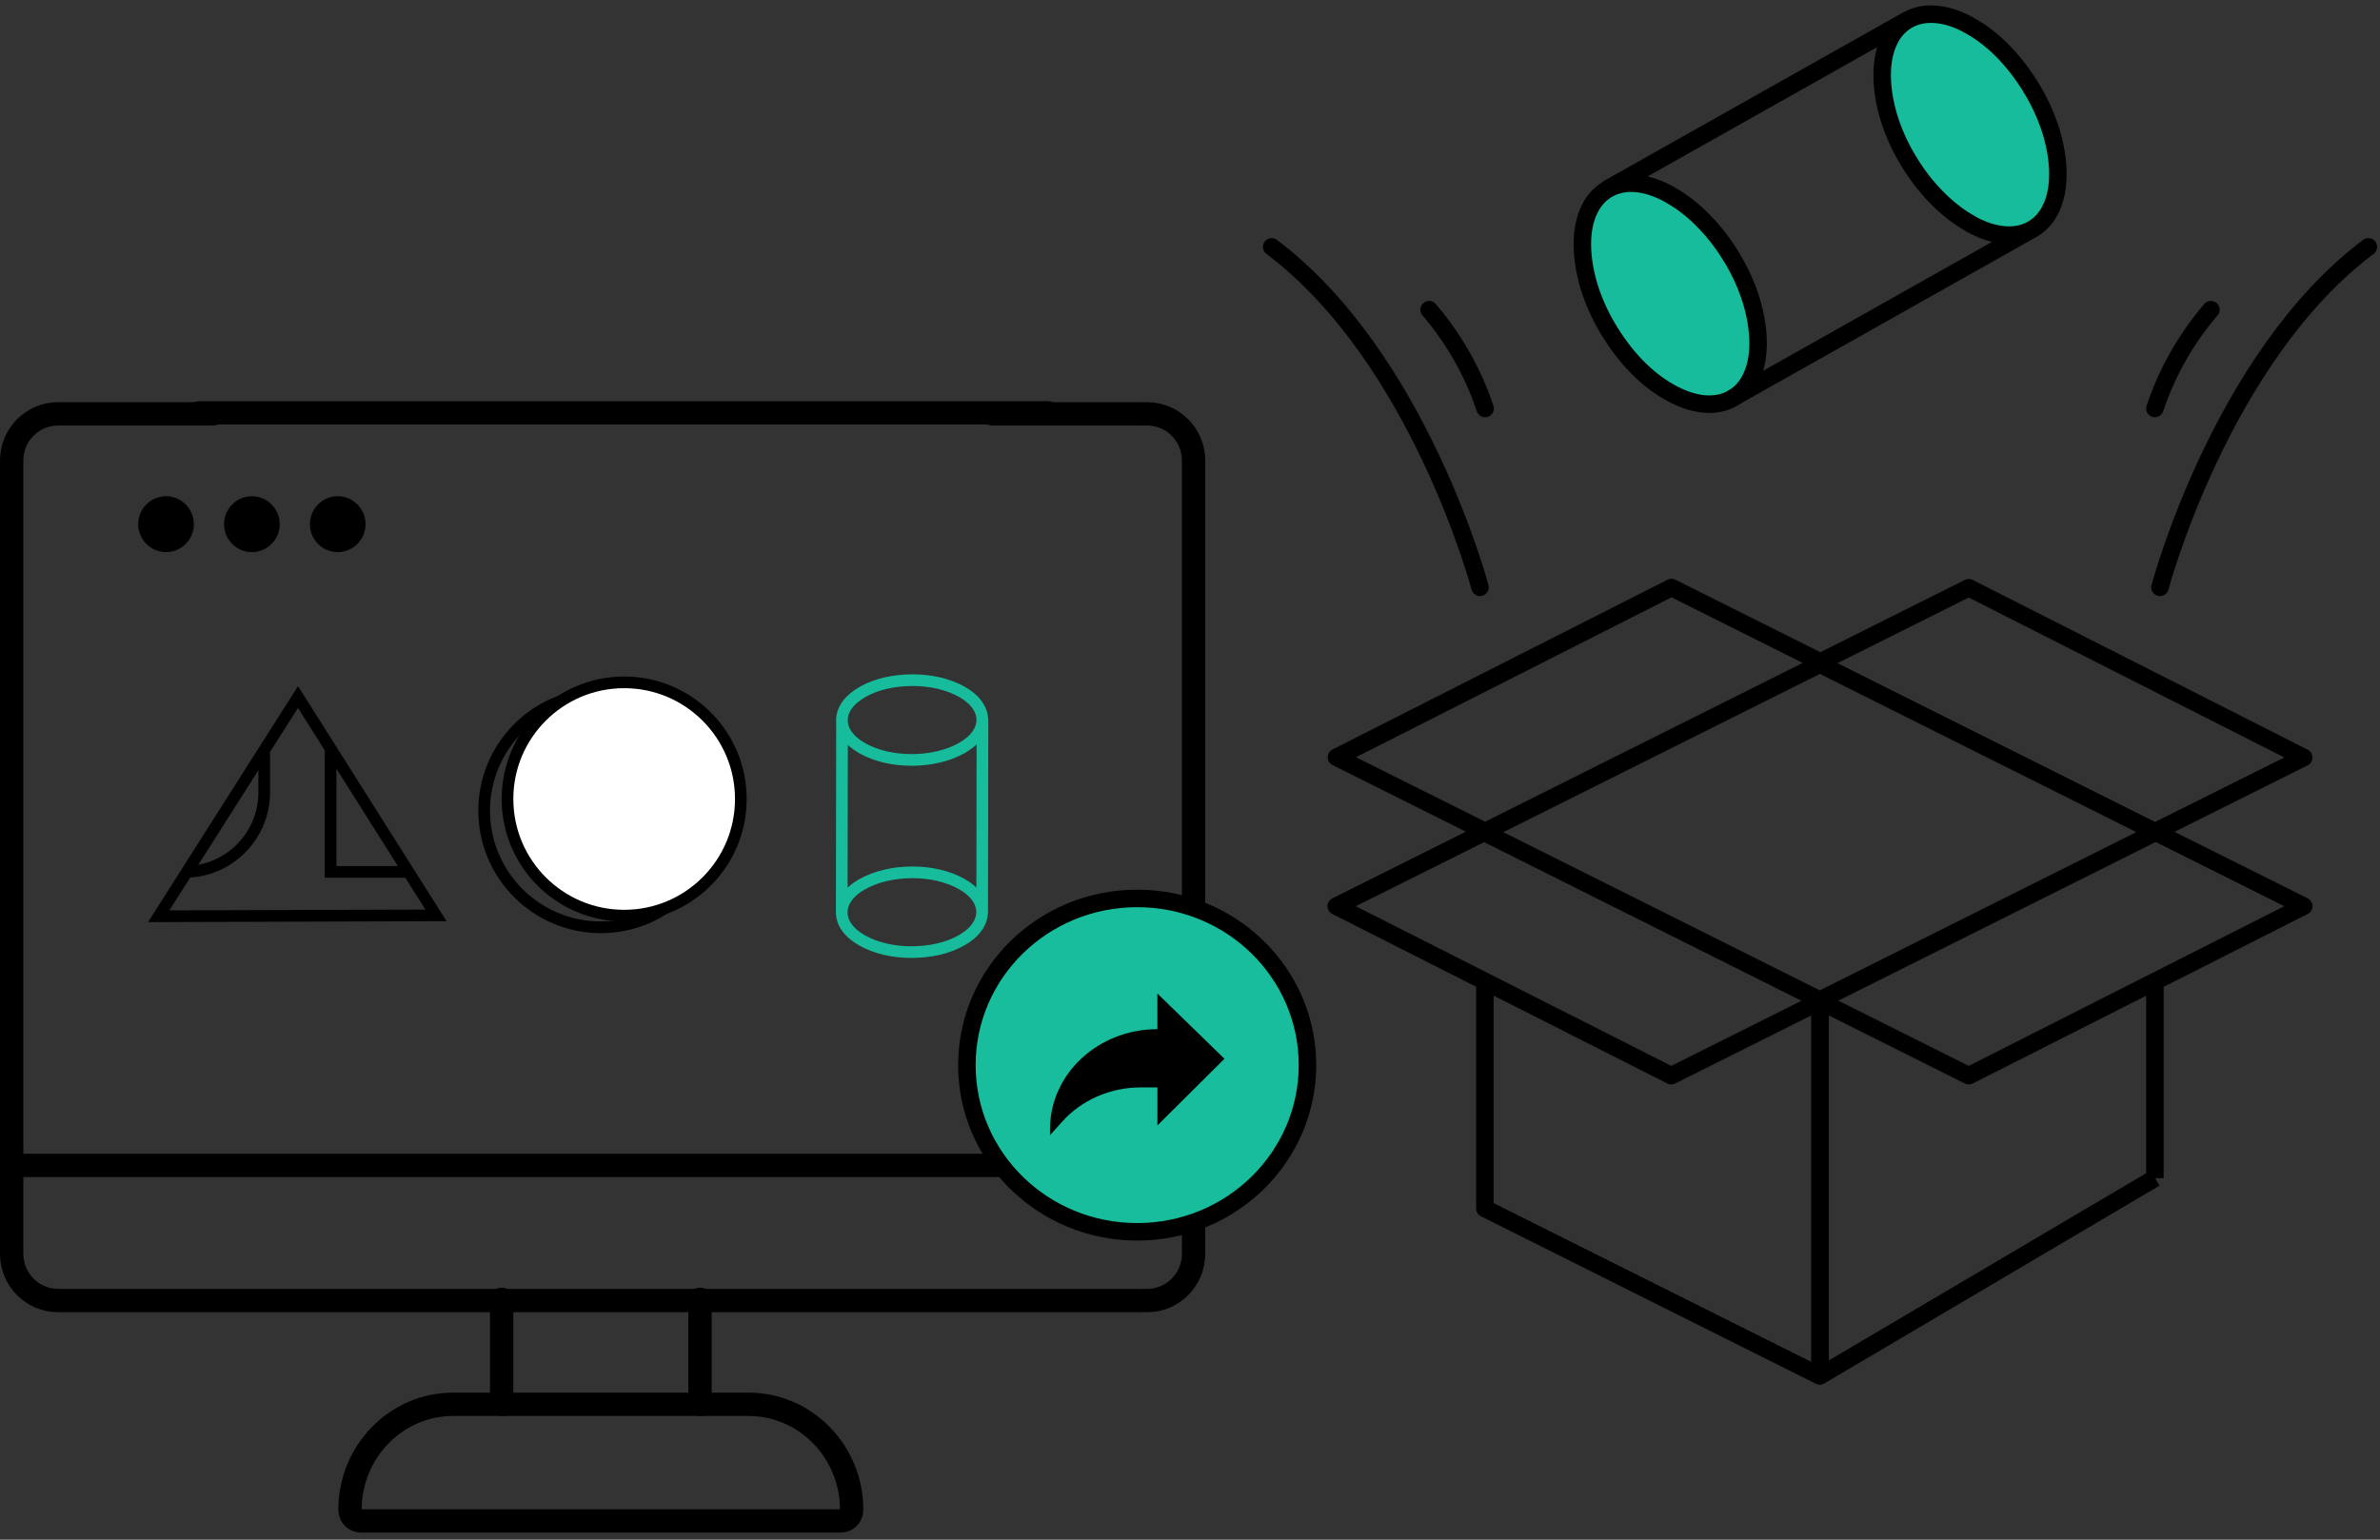 <?xml version="1.0" encoding="UTF-8"?> <svg xmlns="http://www.w3.org/2000/svg" width="204" height="132" viewBox="0 0 204 132" fill="none"><rect x="0" y="0" width="204" height="132" fill="#333333" stroke="none"/><path d="M184.724 101L156.01 117.946V85.732L184.724 71.373M156.01 56.743L143.27 50.37L114.556 64.923L127.316 71.296M156.01 56.762L168.75 50.389L197.464 64.942L184.704 71.315L197.464 77.688L168.75 92.221L156.01 85.848M155.99 85.848L143.25 92.221L114.536 77.688L127.296 71.315M184.704 84.138V101.012M184.704 71.296L155.99 56.937L127.276 71.296M127.276 84.119V103.607L155.99 117.965V85.751L127.276 71.393" stroke="black" stroke-width="1.5" stroke-linejoin="round"></path><path d="M189.506 26.549C187.363 29.056 185.736 31.931 184.704 35.021M185.141 50.351C185.141 50.351 190.36 30.669 203 21.168M122.494 26.549C124.637 29.056 126.264 31.931 127.296 35.021M126.859 50.351C126.859 50.351 121.64 30.669 109 21.168" stroke="black" stroke-width="1.5" stroke-linecap="round"></path><path d="M163.531 1.699L137.833 16.174L163.531 1.699ZM174.167 19.671L148.469 34.146L174.167 19.671ZM168.829 19.147C169.841 19.73 170.833 20.06 171.766 20.138C172.659 20.215 173.472 20.06 174.167 19.671C174.861 19.283 175.417 18.68 175.794 17.884C176.191 17.068 176.39 16.058 176.39 14.931C176.39 13.784 176.191 12.56 175.814 11.297C175.437 10.073 174.901 8.869 174.207 7.703C173.512 6.537 172.718 5.468 171.825 4.536C170.893 3.564 169.901 2.787 168.889 2.224C167.877 1.641 166.884 1.31 165.952 1.233C165.059 1.155 164.245 1.31 163.55 1.699C162.856 2.088 162.3 2.69 161.923 3.487C161.527 4.303 161.328 5.313 161.328 6.44C161.328 7.586 161.526 8.81 161.904 10.073C162.281 11.297 162.816 12.502 163.511 13.668C164.205 14.833 164.999 15.902 165.912 16.835C166.845 17.806 167.837 18.583 168.849 19.147M143.191 16.718C142.179 16.155 141.187 15.805 140.254 15.727C139.361 15.649 138.547 15.805 137.853 16.194C137.158 16.582 136.603 17.184 136.226 17.981C135.829 18.797 135.63 19.788 135.63 20.934C135.63 22.081 135.829 23.305 136.206 24.568C136.583 25.792 137.119 26.996 137.813 28.162C138.508 29.328 139.301 30.396 140.194 31.329C141.127 32.301 142.119 33.078 143.131 33.641C144.143 34.205 145.136 34.554 146.068 34.632C146.961 34.71 147.775 34.554 148.469 34.166C149.164 33.777 149.72 33.175 150.097 32.378C150.493 31.562 150.692 30.571 150.692 29.425C150.692 28.279 150.493 27.055 150.116 25.792C149.739 24.568 149.204 23.363 148.509 22.197C147.814 21.031 147.021 19.963 146.108 19.03C145.175 18.059 144.183 17.282 143.171 16.718" fill="#16BC9C"></path><path d="M163.531 1.699L137.833 16.174M174.167 19.671L148.469 34.146M174.167 19.671C173.472 20.06 172.659 20.215 171.766 20.138C170.833 20.06 169.841 19.73 168.829 19.147M174.167 19.671C174.861 19.283 175.417 18.68 175.794 17.884C176.191 17.068 176.39 16.058 176.39 14.931C176.39 13.784 176.191 12.56 175.814 11.297C175.437 10.073 174.901 8.869 174.207 7.703C173.512 6.537 172.718 5.468 171.825 4.536C170.893 3.564 169.901 2.787 168.889 2.224C167.877 1.641 166.884 1.31 165.952 1.233C165.059 1.155 164.245 1.31 163.55 1.699C162.856 2.088 162.3 2.69 161.923 3.487C161.527 4.303 161.328 5.313 161.328 6.44C161.328 7.586 161.526 8.81 161.904 10.073C162.281 11.297 162.816 12.502 163.511 13.668C164.205 14.833 164.999 15.902 165.912 16.835C166.845 17.806 167.837 18.583 168.849 19.147M143.191 16.718C142.179 16.155 141.187 15.805 140.254 15.727C139.361 15.649 138.547 15.805 137.853 16.194C137.158 16.582 136.603 17.184 136.226 17.981C135.829 18.797 135.63 19.788 135.63 20.934C135.63 22.081 135.829 23.305 136.206 24.568C136.583 25.792 137.119 26.996 137.813 28.162C138.508 29.328 139.301 30.396 140.194 31.329C141.127 32.301 142.119 33.078 143.131 33.641C144.143 34.205 145.136 34.554 146.068 34.632C146.961 34.71 147.775 34.554 148.469 34.166C149.164 33.777 149.72 33.175 150.097 32.378C150.493 31.562 150.692 30.571 150.692 29.425C150.692 28.279 150.493 27.055 150.116 25.792C149.739 24.568 149.204 23.363 148.509 22.197C147.814 21.031 147.021 19.963 146.108 19.03C145.175 18.059 144.183 17.282 143.171 16.718" stroke="black" stroke-width="1.5" stroke-linecap="round" stroke-linejoin="round"></path><path d="M85.064 35.48H98.321C100.52 35.48 102.306 37.268 102.306 39.48V107.499C102.306 109.707 100.525 111.5 98.321 111.5H4.985C2.786 111.5 1 109.711 1 107.499V39.48C1 37.272 2.786 35.48 4.985 35.48H18.238" stroke="black" stroke-width="2" stroke-linecap="round" stroke-linejoin="round"></path><path d="M102.289 99.913H1" stroke="black" stroke-width="2" stroke-linecap="round" stroke-linejoin="round"></path><path d="M17.098 35.395H89.814" stroke="black" stroke-width="2" stroke-linecap="round" stroke-linejoin="round"></path><path d="M14.231 42.544C12.914 42.544 11.846 43.617 11.846 44.939C11.846 46.261 12.914 47.333 14.231 47.333C15.548 47.333 16.616 46.261 16.616 44.939C16.616 43.617 15.548 42.544 14.231 42.544Z" fill="black"></path><path d="M21.59 42.544C20.273 42.544 19.204 43.617 19.204 44.939C19.204 46.261 20.273 47.333 21.59 47.333C22.907 47.333 23.975 46.261 23.975 44.939C23.975 43.617 22.907 42.544 21.59 42.544Z" fill="black"></path><path d="M28.948 42.544C27.631 42.544 26.563 43.617 26.563 44.939C26.563 46.261 27.631 47.333 28.948 47.333C30.265 47.333 31.334 46.261 31.334 44.939C31.334 43.617 30.265 42.544 28.948 42.544Z" fill="black"></path><path d="M64.157 120.395H38.839C33.958 120.395 30 124.446 30 129.441C30 129.97 30.416 130.395 30.932 130.395H72.068C72.585 130.395 73 129.97 73 129.441C73 124.446 69.042 120.395 64.161 120.395H64.157Z" stroke="black" stroke-width="2" stroke-linecap="round" stroke-linejoin="round"></path><path d="M60 120.395V111.395" stroke="black" stroke-width="2" stroke-linecap="round" stroke-linejoin="round"></path><path d="M43 120.395V111.395" stroke="black" stroke-width="2" stroke-linecap="round" stroke-linejoin="round"></path><path d="M84.185 78.193L84.211 61.723M72.148 78.212L72.174 61.742M72.148 78.212C72.15 77.767 72.303 77.332 72.595 76.924C72.899 76.498 73.346 76.114 73.926 75.792M72.148 78.212C72.146 78.656 72.291 79.094 72.584 79.502C72.881 79.924 73.331 80.306 73.897 80.626C74.472 80.951 75.143 81.203 75.883 81.38C76.605 81.546 77.361 81.63 78.143 81.626C78.925 81.623 79.687 81.544 80.408 81.379C81.16 81.206 81.832 80.949 82.402 80.622C82.981 80.3 83.429 79.917 83.732 79.49C84.025 79.083 84.177 78.647 84.179 78.203C84.181 77.758 84.037 77.32 83.744 76.913C83.447 76.49 82.996 76.108 82.431 75.788C81.856 75.463 81.185 75.212 80.444 75.035C79.723 74.869 78.966 74.785 78.184 74.788C77.402 74.792 76.641 74.87 75.914 75.045C75.162 75.218 74.49 75.475 73.92 75.802M82.418 64.147C82.988 63.819 83.445 63.441 83.749 63.015C84.041 62.607 84.194 62.172 84.196 61.727C84.198 61.283 84.053 60.845 83.76 60.437C83.463 60.015 83.022 59.638 82.447 59.313C81.872 58.988 81.201 58.736 80.46 58.559C79.739 58.393 78.983 58.309 78.201 58.313C77.418 58.316 76.657 58.395 75.936 58.56C75.183 58.733 74.512 58.99 73.942 59.317C73.372 59.644 72.915 60.022 72.612 60.449C72.319 60.856 72.166 61.292 72.165 61.736C72.162 62.181 72.307 62.619 72.6 63.026C72.897 63.449 73.338 63.825 73.913 64.15C74.489 64.476 75.159 64.728 75.9 64.904C76.621 65.07 77.378 65.154 78.16 65.151C78.942 65.147 79.703 65.069 80.43 64.894C81.182 64.721 81.854 64.464 82.424 64.137" stroke="#16BC9C" stroke-linecap="round" stroke-linejoin="round"></path><path d="M112.068 91.316C112.068 99.197 105.54 105.607 97.472 105.607C89.405 105.607 82.876 99.216 82.876 91.316C82.876 83.417 89.405 77.025 97.472 77.025C105.54 77.025 112.068 83.417 112.068 91.316Z" fill="#17BD9C" stroke="black" stroke-width="1.5" stroke-linejoin="round"></path><path d="M104.952 90.771L99.205 85.177V88.234C94.121 88.234 90.001 92.071 90.001 96.805V97.327L91.043 96.164C92.712 94.3 95.181 93.225 97.787 93.225H99.208V96.484L104.955 90.771H104.952Z" fill="black"></path><path d="M25.544 59.759L37.369 78.478L13.599 78.554L25.544 59.759Z" stroke="black"></path><path d="M22.649 64.512V67.924C22.649 71.693 19.594 74.749 15.825 74.749V74.749" stroke="black"></path><path d="M28.336 64V74.749H35" stroke="black"></path><circle cx="51.5" cy="69.5" r="10" stroke="black"></circle><circle cx="53.5" cy="68.5" r="10" fill="white" stroke="black"></circle></svg> 